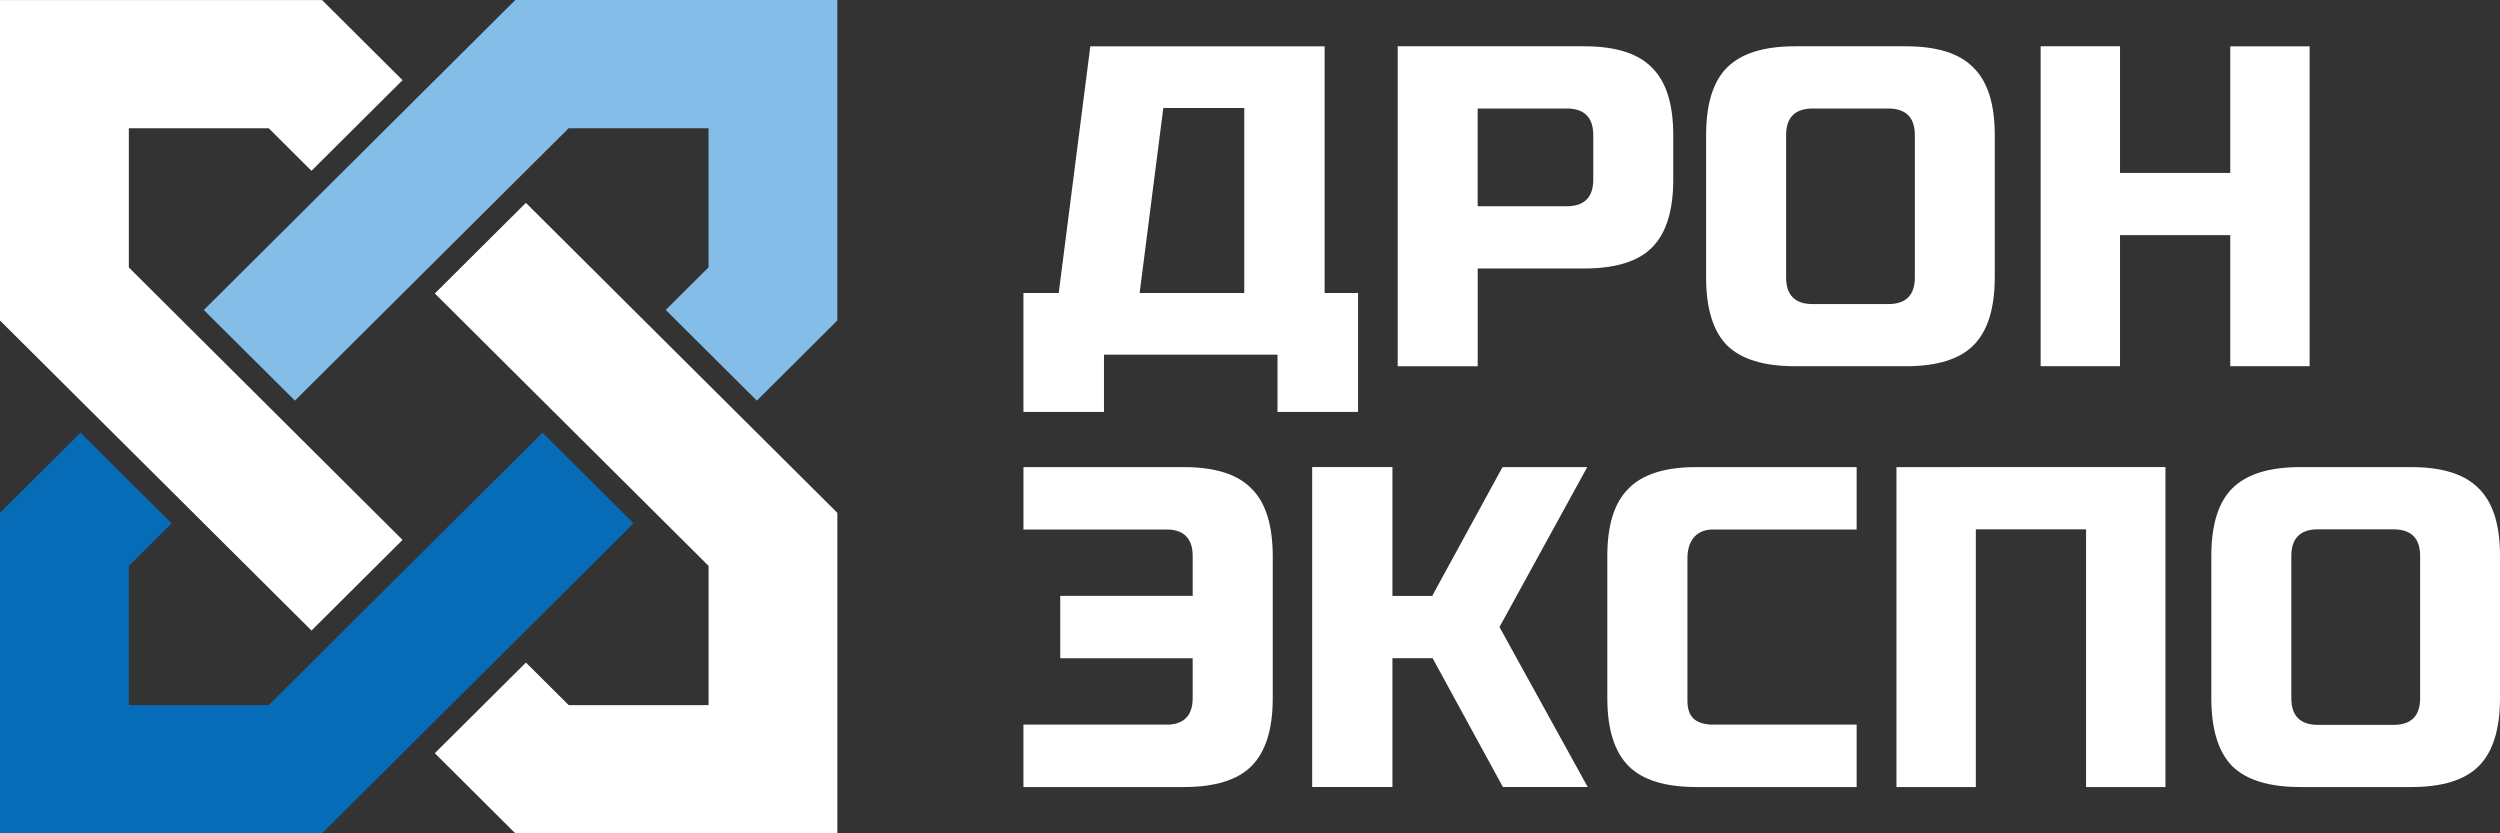 <svg xmlns="http://www.w3.org/2000/svg" width="120" height="40" fill="none" viewBox="0 0 120 40"><rect x="0" y="0" width="120" height="40" fill="#333333" stroke="none"/><path fill="#fff" d="M14.952 30.265 0 15.385V.002h15.458l3.864 3.846-4.372 4.351-2.052-2.043H6.184v6.681l13.138 13.078z"/><path fill="#076cb8" d="M30.41 25.12 15.457 40H0V24.615l3.864-3.846 4.373 4.352-2.053 2.044v6.681h6.714l13.14-13.075z"/><path fill="#fff" d="m25.242 9.737 14.951 14.88V40H24.735l-3.864-3.846 4.373-4.352 2.053 2.044h6.715v-6.682l-13.14-13.077z"/><path fill="#83bde8" d="M9.783 14.88 24.735 0h15.457v15.383l-3.864 3.846-4.373-4.352 2.054-2.044V6.156h-6.714L14.156 19.23z"/><path fill="#fff" d="M94.725 3.245q-1-1.023-3.24-1.023h-5.328q-2.238 0-3.262 1.023c-.667.667-1.002 1.75-1.002 3.241v6.826q0 2.24 1.002 3.264 1.023 1.002 3.262 1.003h5.329q2.238 0 3.239-1.003 1.022-1.022 1.024-3.264V6.49q.001-2.24-1.024-3.244m-2.812 10.07q0 1.279-1.279 1.28h-3.623q-1.277-.001-1.278-1.28V6.489q0-1.279 1.278-1.28h3.623q1.279.001 1.279 1.28zM63.582 14.063V2.223H52.335l-1.516 11.84h-1.694v5.71h3.866v-2.75h8.329v2.75h3.866v-5.71zm-3.857 0h-5.023l1.137-8.88h3.886zM107.053 2.222v6.079h-5.292V2.222h-3.81v15.354h3.81v-6.29h5.292v6.293c0-.072 0 .072 0 0h3.809V2.225h-3.809zM79.294 3.245q-1-1.023-3.242-1.023H67.09V17.58h3.84v-4.693h5.12q2.242-.001 3.243-1.003 1.023-1.022 1.023-3.263V6.488q0-2.239-1.023-3.243M76.477 8.62q-.001 1.279-1.28 1.28h-4.269V5.208h4.269q1.279 0 1.28 1.28zM118.978 23.444q-1-1.023-3.24-1.023h-5.33q-2.237 0-3.262 1.023-1.001 1.003-1.002 3.241v6.826q0 2.24 1.002 3.264 1.023 1.002 3.262 1.003h5.33q2.24 0 3.24-1.003Q120 35.753 120 33.511v-6.826q.004-2.236-1.022-3.241m-2.812 10.07q-.001 1.279-1.279 1.28h-3.624q-1.279-.001-1.279-1.28v-6.826q0-1.279 1.279-1.28h3.624q1.278.001 1.279 1.28zM89.119 34.782h-7.01c-.74-.055-1.112-.366-1.112-1.157v-6.826c0-.792.373-1.324 1.111-1.38h7.011v-2.998h-7.694q-2.246 0-3.248 1.023-1.025 1.003-1.025 3.241v6.826q0 2.24 1.025 3.264 1.003 1.002 3.248 1.003h7.694zM60.065 23.444q-1.002-1.023-3.245-1.023h-7.694v2.998h7.012c.737.055 1.11.476 1.11 1.267v1.915h-6.356v2.997h6.356v1.915c0 .79-.373 1.212-1.11 1.267h-7.013v2.998h7.698q2.243 0 3.245-1.002 1.024-1.023 1.024-3.263v-6.824q-.004-2.243-1.027-3.245M91.03 22.421v15.357h3.81v-12.37h5.291v12.37h3.81V22.42zM71.975 30.098q2.104-3.838 4.212-7.677H72.12q-1.688 3.094-3.375 6.184h-1.908V22.42h-3.853v15.357h3.853v-6.184h1.928l3.375 6.184h4.07z"/></svg>